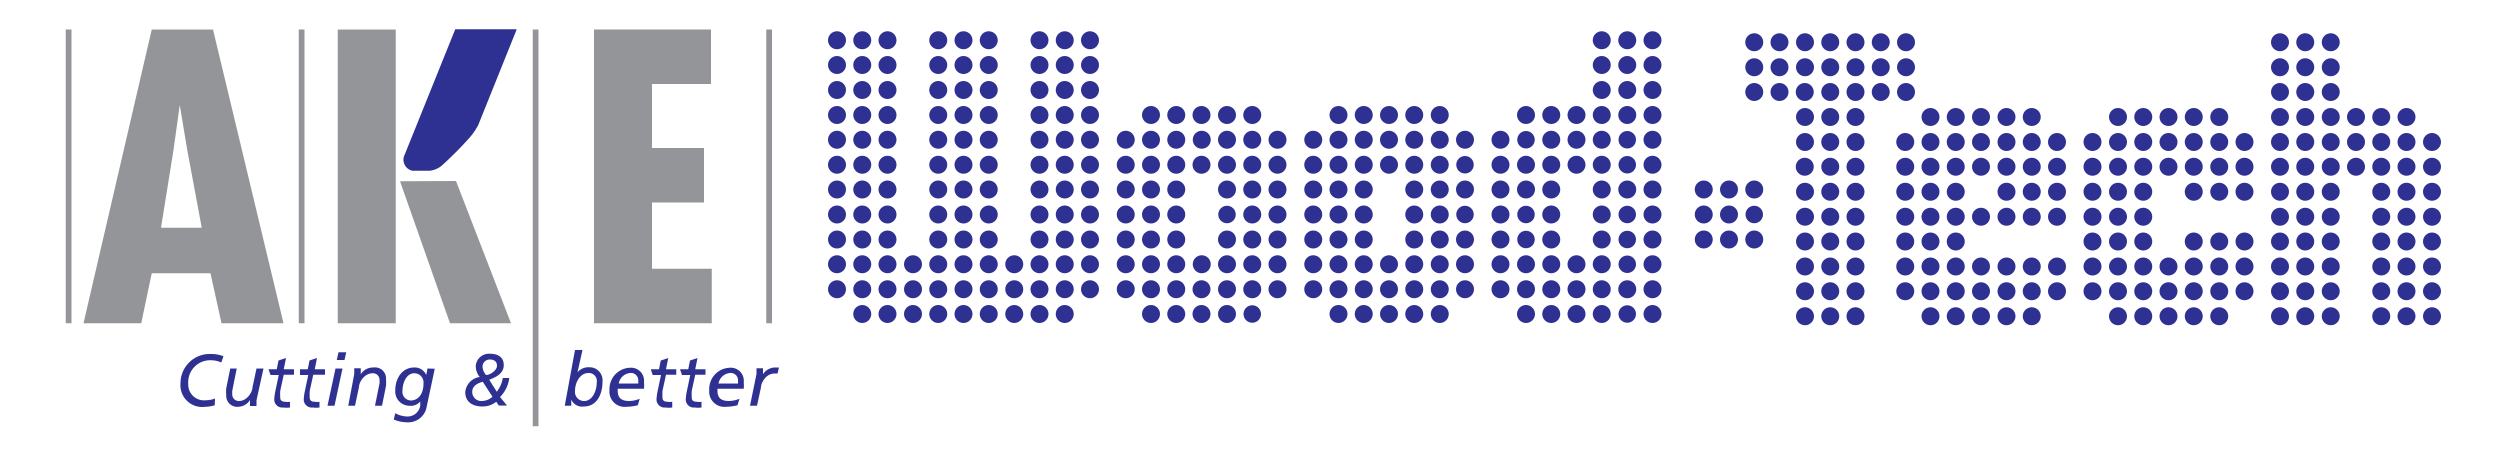 <svg id="Layer_1" data-name="Layer 1" xmlns="http://www.w3.org/2000/svg" viewBox="0 0 100 18"><defs><style>.cls-1,.cls-4{fill:#2e3192;}.cls-1,.cls-3{fill-rule:evenodd;}.cls-2,.cls-3{fill:#939598;}</style></defs><title>Artboard 1</title><path class="cls-1" d="M8.6,15.94a1,1,0,0,1-.37.07.63.63,0,0,1-.7-.66.88.88,0,0,1,.92-.94,1,1,0,0,1,.4.09l.09-.25a1.33,1.33,0,0,0-.49-.09,1.17,1.17,0,0,0-1.23,1.18.87.87,0,0,0,1,.93,1.27,1.27,0,0,0,.37-.06Z"/><path class="cls-1" d="M10.54,14.74h-.28l-.16.75c0,.18-.21.55-.54.55a.26.26,0,0,1-.27-.27,1.13,1.13,0,0,1,0-.14l.18-.89H9.21l-.16.79a1.4,1.4,0,0,0,0,.27.44.44,0,0,0,.5.47A.57.57,0,0,0,10,16h0l0,.24h.26c0-.09,0-.17,0-.23Z"/><path class="cls-1" d="M10.82,15h.33l-.13.62a2.1,2.1,0,0,0-.05.35.32.32,0,0,0,.36.33,1,1,0,0,0,.27,0l0-.23a.5.5,0,0,1-.19,0c-.14,0-.2-.06-.2-.16a2.24,2.24,0,0,1,0-.28l.14-.64h.41l0-.22h-.41l.09-.45-.3.1-.07.35h-.33Z"/><path class="cls-1" d="M12,15h.33l-.13.62a2.1,2.1,0,0,0-.05.35.32.32,0,0,0,.36.33.92.92,0,0,0,.27,0l0-.23a.5.5,0,0,1-.19,0c-.14,0-.2-.06-.2-.16a1.93,1.93,0,0,1,0-.28l.14-.64H13l0-.22h-.41l.09-.45-.3.1-.07.35H12Z"/><path class="cls-1" d="M13.1,16.23h.28l.32-1.49h-.28Zm.75-2.14h-.31l-.07.31h.31Z"/><path class="cls-1" d="M13.93,16.23h.27l.16-.75c0-.18.2-.55.55-.55a.26.26,0,0,1,.27.27.82.82,0,0,1,0,.14l-.18.89h.28l.16-.79a1.59,1.59,0,0,0,0-.27.44.44,0,0,0-.5-.47.58.58,0,0,0-.51.27h0l0-.24h-.26c0,.09,0,.17,0,.23Z"/><path class="cls-1" d="M17.1,14.74l-.05.26h0a.5.5,0,0,0-.49-.3c-.43,0-.75.38-.75.93a.57.57,0,0,0,.56.6.5.5,0,0,0,.44-.17h0l0,.16a.51.51,0,0,1-.52.44,1.07,1.07,0,0,1-.48-.13l-.06.25a1.36,1.36,0,0,0,.5.11.75.75,0,0,0,.8-.54l.34-1.6Zm-1,.88c0-.29.15-.69.47-.69a.37.37,0,0,1,.37.41c0,.49-.27.68-.51.68A.35.35,0,0,1,16.1,15.61Z"/><path class="cls-1" d="M19.57,15.19c.28-.11.58-.25.58-.59s-.27-.45-.55-.45a.53.53,0,0,0-.57.49.69.69,0,0,0,.16.44.67.67,0,0,0-.58.61c0,.37.27.57.7.57a.88.88,0,0,0,.54-.19l.1.15h.33L20,15.88a1.29,1.29,0,0,0,.37-.76h-.26a1.14,1.14,0,0,1-.24.55Zm.13.68a.66.66,0,0,1-.42.17.36.36,0,0,1-.39-.37c0-.24.23-.35.42-.4ZM19.44,15a.59.59,0,0,1-.14-.33.29.29,0,0,1,.3-.29c.15,0,.28.07.28.25S19.61,15,19.44,15Z"/><path class="cls-1" d="M23,15.65c0-.37.21-.73.54-.73a.32.32,0,0,1,.33.37c0,.37-.19.75-.5.75A.36.36,0,0,1,23,15.65Zm-.41.58h.26l0-.25h0a.47.47,0,0,0,.5.28c.5,0,.75-.45.75-1a.52.52,0,0,0-.53-.57.58.58,0,0,0-.47.2h0L23.3,14H23Z"/><path class="cls-1" d="M24.75,15.34a.51.51,0,0,1,.46-.42.29.29,0,0,1,.32.3.72.72,0,0,1,0,.12Zm.84.61a1.14,1.14,0,0,1-.42.09c-.27,0-.46-.09-.46-.4a.43.43,0,0,1,0-.09h1.05a1.63,1.63,0,0,0,0-.27.52.52,0,0,0-.56-.57.85.85,0,0,0-.82.89.61.61,0,0,0,.69.67,1.93,1.93,0,0,0,.44-.06Z"/><path class="cls-1" d="M26.11,15h.33l-.13.62a2.3,2.3,0,0,0-.05.35.32.32,0,0,0,.36.33.93.93,0,0,0,.27,0l0-.23a.51.51,0,0,1-.19,0c-.14,0-.2-.06-.2-.16a2.18,2.18,0,0,1,0-.28l.14-.64h.41l0-.22h-.41l.09-.45-.3.1-.07.35h-.33Z"/><path class="cls-1" d="M27.28,15h.33l-.13.62a2.26,2.26,0,0,0-.05.35.32.32,0,0,0,.36.33.94.94,0,0,0,.27,0l0-.23a.51.51,0,0,1-.19,0c-.14,0-.2-.06-.2-.16a2.24,2.24,0,0,1,0-.28l.14-.64h.41l0-.22h-.41l.09-.45-.3.1-.07.35h-.33Z"/><path class="cls-1" d="M28.74,15.34a.51.51,0,0,1,.46-.42.29.29,0,0,1,.32.3,1,1,0,0,1,0,.12Zm.84.61a1.15,1.15,0,0,1-.42.09c-.27,0-.46-.09-.46-.4a.45.45,0,0,1,0-.09h1.05a1.66,1.66,0,0,0,0-.27.52.52,0,0,0-.56-.57.85.85,0,0,0-.82.89.61.61,0,0,0,.69.67,1.93,1.93,0,0,0,.44-.06Z"/><path class="cls-1" d="M30,16.23h.28l.16-.74c0-.18.2-.55.54-.55l.12,0,.06-.24-.13,0a.58.58,0,0,0-.51.27h0l0-.24h-.26c0,.09,0,.17,0,.23Z"/><rect class="cls-2" x="21.31" y="1.18" width="0.23" height="15.87"/><path class="cls-3" d="M15.83,6.43v6.5H13.51V1.18h2.32Zm2.41.81,2.2,5.69H18L16,7.25Z"/><path class="cls-3" d="M6.07,1.18,3.34,12.93H5.65l.42-2H8.42l.44,2h2.48L8.52,1.18Zm2,7.93H6.44L6.94,6,7.19,4.2h0L7.49,6Z"/><polygon class="cls-3" points="23.76 1.18 23.76 12.93 28.47 12.93 28.47 10.75 26.08 10.75 26.08 8.1 28.16 8.1 28.16 5.92 26.08 5.92 26.08 3.36 28.44 3.36 28.44 1.18 23.76 1.18"/><rect class="cls-2" x="2.63" y="1.18" width="0.23" height="11.75"/><rect class="cls-2" x="11.95" y="1.18" width="0.23" height="11.75"/><rect class="cls-2" x="30.65" y="1.18" width="0.23" height="11.75"/><circle class="cls-4" cx="33.48" cy="2.6" r="0.36"/><circle class="cls-4" cx="33.48" cy="3.6" r="0.36"/><circle class="cls-4" cx="33.48" cy="4.6" r="0.36"/><circle class="cls-4" cx="33.48" cy="5.59" r="0.36"/><circle class="cls-4" cx="33.48" cy="6.59" r="0.36"/><circle class="cls-4" cx="33.48" cy="7.58" r="0.36"/><circle class="cls-4" cx="33.48" cy="8.58" r="0.36"/><circle class="cls-4" cx="33.48" cy="9.58" r="0.36"/><circle class="cls-4" cx="33.48" cy="10.57" r="0.36"/><circle class="cls-4" cx="33.48" cy="11.57" r="0.36"/><circle class="cls-4" cx="35.5" cy="2.6" r="0.36"/><circle class="cls-4" cx="35.5" cy="3.6" r="0.36"/><circle class="cls-4" cx="35.5" cy="4.6" r="0.36"/><circle class="cls-4" cx="35.5" cy="5.59" r="0.36"/><circle class="cls-4" cx="35.5" cy="6.59" r="0.36"/><circle class="cls-4" cx="35.5" cy="7.58" r="0.36"/><circle class="cls-4" cx="35.5" cy="8.58" r="0.36"/><circle class="cls-4" cx="35.5" cy="9.58" r="0.36"/><circle class="cls-4" cx="35.5" cy="10.57" r="0.36"/><circle class="cls-4" cx="35.5" cy="11.57" r="0.36"/><circle class="cls-4" cx="35.5" cy="12.56" r="0.36"/><circle class="cls-4" cx="36.52" cy="10.57" r="0.36"/><circle class="cls-4" cx="36.52" cy="11.57" r="0.36"/><circle class="cls-4" cx="36.52" cy="12.56" r="0.36"/><circle class="cls-4" cx="37.53" cy="2.6" r="0.36"/><circle class="cls-4" cx="37.53" cy="3.6" r="0.36"/><circle class="cls-4" cx="37.53" cy="4.6" r="0.36"/><circle class="cls-4" cx="37.53" cy="5.59" r="0.36"/><circle class="cls-4" cx="37.53" cy="6.59" r="0.36"/><circle class="cls-4" cx="37.53" cy="7.58" r="0.36"/><circle class="cls-4" cx="37.53" cy="8.58" r="0.36"/><circle class="cls-4" cx="37.53" cy="9.58" r="0.36"/><circle class="cls-4" cx="37.53" cy="10.57" r="0.36"/><circle class="cls-4" cx="37.53" cy="11.57" r="0.36"/><circle class="cls-4" cx="37.53" cy="12.56" r="0.36"/><circle class="cls-4" cx="38.54" cy="2.6" r="0.36"/><circle class="cls-4" cx="38.54" cy="3.6" r="0.36"/><circle class="cls-4" cx="38.54" cy="4.6" r="0.36"/><circle class="cls-4" cx="38.54" cy="5.59" r="0.36"/><circle class="cls-4" cx="38.54" cy="6.59" r="0.36"/><circle class="cls-4" cx="38.54" cy="7.58" r="0.36"/><circle class="cls-4" cx="38.54" cy="8.58" r="0.36"/><circle class="cls-4" cx="38.54" cy="9.58" r="0.36"/><circle class="cls-4" cx="38.54" cy="10.57" r="0.36"/><circle class="cls-4" cx="38.54" cy="11.57" r="0.36"/><circle class="cls-4" cx="38.54" cy="12.56" r="0.36"/><circle class="cls-4" cx="39.55" cy="2.6" r="0.36"/><circle class="cls-4" cx="39.55" cy="3.6" r="0.36"/><circle class="cls-4" cx="39.55" cy="4.6" r="0.36"/><circle class="cls-4" cx="39.55" cy="5.59" r="0.36"/><circle class="cls-4" cx="39.55" cy="6.59" r="0.36"/><circle class="cls-4" cx="39.55" cy="7.58" r="0.36"/><circle class="cls-4" cx="39.55" cy="8.58" r="0.36"/><circle class="cls-4" cx="39.55" cy="9.58" r="0.36"/><circle class="cls-4" cx="39.55" cy="10.57" r="0.36"/><circle class="cls-4" cx="39.55" cy="11.57" r="0.36"/><circle class="cls-4" cx="39.55" cy="12.56" r="0.36"/><circle class="cls-4" cx="40.57" cy="10.57" r="0.36"/><circle class="cls-4" cx="40.57" cy="11.57" r="0.36"/><circle class="cls-4" cx="40.57" cy="12.56" r="0.36"/><circle class="cls-4" cx="42.59" cy="2.6" r="0.36"/><circle class="cls-4" cx="42.59" cy="3.6" r="0.36"/><circle class="cls-4" cx="42.59" cy="4.6" r="0.36"/><circle class="cls-4" cx="42.59" cy="5.59" r="0.36"/><circle class="cls-4" cx="42.59" cy="6.59" r="0.36"/><circle class="cls-4" cx="42.59" cy="7.58" r="0.36"/><circle class="cls-4" cx="42.59" cy="8.58" r="0.36"/><circle class="cls-4" cx="42.59" cy="9.58" r="0.36"/><circle class="cls-4" cx="42.59" cy="10.57" r="0.36"/><circle class="cls-4" cx="42.59" cy="11.57" r="0.36"/><circle class="cls-4" cx="42.59" cy="12.56" r="0.36"/><circle class="cls-4" cx="43.6" cy="2.6" r="0.36"/><circle class="cls-4" cx="43.6" cy="3.6" r="0.36"/><circle class="cls-4" cx="43.6" cy="4.6" r="0.36"/><circle class="cls-4" cx="43.6" cy="5.59" r="0.36"/><circle class="cls-4" cx="43.6" cy="6.59" r="0.36"/><circle class="cls-4" cx="43.6" cy="7.58" r="0.36"/><circle class="cls-4" cx="43.6" cy="8.58" r="0.36"/><circle class="cls-4" cx="43.6" cy="9.58" r="0.36"/><circle class="cls-4" cx="43.6" cy="10.57" r="0.36"/><circle class="cls-4" cx="43.6" cy="11.57" r="0.36"/><circle class="cls-4" cx="41.58" cy="2.6" r="0.36"/><circle class="cls-4" cx="41.58" cy="3.6" r="0.36"/><circle class="cls-4" cx="41.58" cy="4.6" r="0.36"/><circle class="cls-4" cx="41.58" cy="5.59" r="0.36"/><circle class="cls-4" cx="41.58" cy="6.59" r="0.36"/><circle class="cls-4" cx="41.58" cy="7.58" r="0.36"/><circle class="cls-4" cx="41.58" cy="8.58" r="0.36"/><circle class="cls-4" cx="41.58" cy="9.58" r="0.36"/><circle class="cls-4" cx="41.58" cy="10.57" r="0.36"/><circle class="cls-4" cx="41.58" cy="11.57" r="0.36"/><circle class="cls-4" cx="41.58" cy="12.56" r="0.36"/><circle class="cls-4" cx="45.03" cy="5.59" r="0.36"/><circle class="cls-4" cx="45.03" cy="6.59" r="0.36"/><circle class="cls-4" cx="45.03" cy="7.58" r="0.36"/><circle class="cls-4" cx="45.03" cy="8.58" r="0.36"/><circle class="cls-4" cx="45.03" cy="9.58" r="0.36"/><circle class="cls-4" cx="45.03" cy="10.57" r="0.36"/><circle class="cls-4" cx="45.03" cy="11.57" r="0.36"/><circle class="cls-4" cx="46.04" cy="4.6" r="0.36"/><circle class="cls-4" cx="46.04" cy="5.59" r="0.36"/><circle class="cls-4" cx="46.04" cy="6.59" r="0.36"/><circle class="cls-4" cx="46.04" cy="7.58" r="0.36"/><circle class="cls-4" cx="46.04" cy="8.58" r="0.36"/><circle class="cls-4" cx="46.04" cy="9.58" r="0.36"/><circle class="cls-4" cx="46.04" cy="10.57" r="0.36"/><circle class="cls-4" cx="46.04" cy="11.57" r="0.36"/><circle class="cls-4" cx="46.04" cy="12.56" r="0.36"/><circle class="cls-4" cx="47.05" cy="4.6" r="0.36"/><circle class="cls-4" cx="47.05" cy="5.59" r="0.36"/><circle class="cls-4" cx="47.05" cy="6.59" r="0.36"/><circle class="cls-4" cx="47.05" cy="7.58" r="0.36"/><circle class="cls-4" cx="47.05" cy="8.58" r="0.36"/><circle class="cls-4" cx="47.05" cy="9.58" r="0.36"/><circle class="cls-4" cx="47.05" cy="10.57" r="0.36"/><circle class="cls-4" cx="47.05" cy="11.57" r="0.36"/><circle class="cls-4" cx="47.05" cy="12.56" r="0.36"/><circle class="cls-4" cx="48.06" cy="4.6" r="0.36"/><circle class="cls-4" cx="48.07" cy="5.59" r="0.36"/><circle class="cls-4" cx="48.06" cy="6.59" r="0.36"/><circle class="cls-4" cx="48.07" cy="10.57" r="0.36"/><circle class="cls-4" cx="48.06" cy="11.57" r="0.36"/><circle class="cls-4" cx="48.06" cy="12.56" r="0.36"/><circle class="cls-4" cx="50.09" cy="4.6" r="0.36"/><circle class="cls-4" cx="50.09" cy="5.59" r="0.36"/><circle class="cls-4" cx="50.09" cy="6.59" r="0.36"/><circle class="cls-4" cx="50.09" cy="7.58" r="0.36"/><circle class="cls-4" cx="50.09" cy="8.58" r="0.36"/><circle class="cls-4" cx="50.09" cy="9.58" r="0.36"/><circle class="cls-4" cx="50.09" cy="10.57" r="0.36"/><circle class="cls-4" cx="50.09" cy="11.57" r="0.36"/><circle class="cls-4" cx="50.09" cy="12.56" r="0.35"/><circle class="cls-4" cx="51.1" cy="5.59" r="0.36"/><circle class="cls-4" cx="51.1" cy="6.59" r="0.36"/><circle class="cls-4" cx="51.1" cy="7.58" r="0.36"/><circle class="cls-4" cx="51.1" cy="8.58" r="0.36"/><circle class="cls-4" cx="51.1" cy="9.58" r="0.36"/><circle class="cls-4" cx="51.1" cy="10.57" r="0.36"/><circle class="cls-4" cx="51.1" cy="11.57" r="0.36"/><circle class="cls-4" cx="49.08" cy="4.6" r="0.36"/><circle class="cls-4" cx="49.08" cy="5.59" r="0.36"/><circle class="cls-4" cx="49.08" cy="6.59" r="0.36"/><circle class="cls-4" cx="49.08" cy="7.58" r="0.36"/><circle class="cls-4" cx="49.08" cy="8.58" r="0.35"/><circle class="cls-4" cx="49.08" cy="9.58" r="0.36"/><circle class="cls-4" cx="49.08" cy="10.57" r="0.36"/><circle class="cls-4" cx="49.08" cy="11.57" r="0.36"/><circle class="cls-4" cx="49.08" cy="12.56" r="0.36"/><circle class="cls-4" cx="34.49" cy="2.6" r="0.36"/><circle class="cls-4" cx="34.49" cy="3.6" r="0.36"/><circle class="cls-4" cx="34.49" cy="4.6" r="0.36"/><circle class="cls-4" cx="34.49" cy="5.59" r="0.36"/><circle class="cls-4" cx="34.49" cy="6.59" r="0.36"/><circle class="cls-4" cx="34.49" cy="7.58" r="0.36"/><circle class="cls-4" cx="34.49" cy="8.58" r="0.36"/><circle class="cls-4" cx="34.49" cy="9.58" r="0.36"/><circle class="cls-4" cx="34.49" cy="10.57" r="0.36"/><circle class="cls-4" cx="34.49" cy="11.57" r="0.36"/><circle class="cls-4" cx="34.49" cy="12.56" r="0.36"/><circle class="cls-4" cx="53.54" cy="4.6" r="0.36"/><circle class="cls-4" cx="53.54" cy="5.59" r="0.36"/><circle class="cls-4" cx="53.54" cy="6.59" r="0.36"/><circle class="cls-4" cx="53.54" cy="7.58" r="0.36"/><circle class="cls-4" cx="53.54" cy="8.58" r="0.36"/><circle class="cls-4" cx="53.54" cy="9.58" r="0.36"/><circle class="cls-4" cx="53.54" cy="10.57" r="0.36"/><circle class="cls-4" cx="53.54" cy="11.57" r="0.36"/><circle class="cls-4" cx="53.54" cy="12.56" r="0.36"/><circle class="cls-4" cx="54.55" cy="4.6" r="0.36"/><circle class="cls-4" cx="54.55" cy="5.59" r="0.36"/><circle class="cls-4" cx="54.55" cy="6.59" r="0.36"/><circle class="cls-4" cx="54.55" cy="7.58" r="0.36"/><circle class="cls-4" cx="54.55" cy="8.58" r="0.36"/><circle class="cls-4" cx="54.55" cy="9.58" r="0.36"/><circle class="cls-4" cx="54.55" cy="10.57" r="0.36"/><circle class="cls-4" cx="54.55" cy="11.57" r="0.36"/><circle class="cls-4" cx="54.55" cy="12.56" r="0.36"/><circle class="cls-4" cx="55.56" cy="4.6" r="0.36"/><circle class="cls-4" cx="55.56" cy="5.59" r="0.36"/><circle class="cls-4" cx="55.56" cy="6.59" r="0.36"/><circle class="cls-4" cx="55.56" cy="10.57" r="0.36"/><circle class="cls-4" cx="55.56" cy="11.57" r="0.36"/><circle class="cls-4" cx="55.56" cy="12.56" r="0.36"/><circle class="cls-4" cx="56.57" cy="4.6" r="0.36"/><circle class="cls-4" cx="56.57" cy="5.59" r="0.36"/><circle class="cls-4" cx="56.57" cy="6.59" r="0.36"/><circle class="cls-4" cx="56.57" cy="7.58" r="0.36"/><circle class="cls-4" cx="56.57" cy="8.58" r="0.36"/><circle class="cls-4" cx="56.57" cy="9.58" r="0.36"/><circle class="cls-4" cx="56.57" cy="10.57" r="0.36"/><circle class="cls-4" cx="56.57" cy="11.57" r="0.36"/><circle class="cls-4" cx="56.57" cy="12.56" r="0.36"/><circle class="cls-4" cx="57.59" cy="4.6" r="0.36"/><circle class="cls-4" cx="57.59" cy="5.59" r="0.36"/><circle class="cls-4" cx="57.59" cy="6.59" r="0.36"/><circle class="cls-4" cx="57.59" cy="7.58" r="0.36"/><circle class="cls-4" cx="57.59" cy="8.58" r="0.36"/><circle class="cls-4" cx="57.59" cy="9.58" r="0.36"/><circle class="cls-4" cx="57.59" cy="10.57" r="0.36"/><circle class="cls-4" cx="57.59" cy="11.57" r="0.36"/><circle class="cls-4" cx="57.59" cy="12.56" r="0.36"/><circle class="cls-4" cx="58.6" cy="5.59" r="0.36"/><circle class="cls-4" cx="58.6" cy="6.59" r="0.35"/><circle class="cls-4" cx="58.6" cy="7.58" r="0.36"/><circle class="cls-4" cx="58.6" cy="8.58" r="0.35"/><circle class="cls-4" cx="58.6" cy="9.58" r="0.36"/><circle class="cls-4" cx="58.6" cy="10.57" r="0.36"/><circle class="cls-4" cx="58.6" cy="11.57" r="0.36"/><circle class="cls-4" cx="52.53" cy="5.59" r="0.36"/><circle class="cls-4" cx="52.53" cy="6.59" r="0.36"/><circle class="cls-4" cx="52.53" cy="7.58" r="0.36"/><circle class="cls-4" cx="52.53" cy="8.58" r="0.36"/><circle class="cls-4" cx="52.53" cy="9.58" r="0.36"/><circle class="cls-4" cx="52.53" cy="10.57" r="0.36"/><circle class="cls-4" cx="52.53" cy="11.57" r="0.36"/><circle class="cls-4" cx="61.04" cy="4.6" r="0.36"/><circle class="cls-4" cx="61.04" cy="5.59" r="0.35"/><circle class="cls-4" cx="61.04" cy="6.59" r="0.36"/><circle class="cls-4" cx="61.04" cy="7.58" r="0.36"/><circle class="cls-4" cx="61.04" cy="8.58" r="0.35"/><circle class="cls-4" cx="61.04" cy="9.58" r="0.35"/><circle class="cls-4" cx="61.04" cy="10.57" r="0.36"/><circle class="cls-4" cx="61.04" cy="11.57" r="0.36"/><circle class="cls-4" cx="62.05" cy="4.6" r="0.36"/><circle class="cls-4" cx="62.05" cy="5.59" r="0.36"/><circle class="cls-4" cx="62.05" cy="6.59" r="0.36"/><circle class="cls-4" cx="62.05" cy="7.58" r="0.36"/><circle class="cls-4" cx="62.05" cy="8.58" r="0.36"/><circle class="cls-4" cx="62.05" cy="9.58" r="0.36"/><circle class="cls-4" cx="62.05" cy="10.57" r="0.36"/><circle class="cls-4" cx="62.05" cy="11.57" r="0.36"/><circle class="cls-4" cx="63.06" cy="4.6" r="0.36"/><circle class="cls-4" cx="63.06" cy="5.59" r="0.36"/><circle class="cls-4" cx="63.06" cy="6.59" r="0.36"/><circle class="cls-4" cx="63.06" cy="10.57" r="0.36"/><circle class="cls-4" cx="63.06" cy="11.57" r="0.36"/><circle class="cls-4" cx="64.07" cy="2.6" r="0.36"/><circle class="cls-4" cx="64.07" cy="3.6" r="0.36"/><circle class="cls-4" cx="64.07" cy="4.6" r="0.36"/><circle class="cls-4" cx="64.07" cy="5.59" r="0.36"/><circle class="cls-4" cx="64.07" cy="6.59" r="0.36"/><circle class="cls-4" cx="64.07" cy="7.58" r="0.36"/><circle class="cls-4" cx="64.07" cy="8.58" r="0.36"/><circle class="cls-4" cx="64.07" cy="9.58" r="0.36"/><circle class="cls-4" cx="64.07" cy="10.57" r="0.36"/><circle class="cls-4" cx="64.07" cy="11.57" r="0.36"/><circle class="cls-4" cx="65.09" cy="2.6" r="0.36"/><circle class="cls-4" cx="65.09" cy="3.6" r="0.36"/><circle class="cls-4" cx="65.09" cy="4.6" r="0.36"/><circle class="cls-4" cx="65.09" cy="5.59" r="0.35"/><circle class="cls-4" cx="65.09" cy="6.59" r="0.35"/><circle class="cls-4" cx="65.09" cy="7.58" r="0.36"/><circle class="cls-4" cx="65.09" cy="8.58" r="0.35"/><circle class="cls-4" cx="65.09" cy="9.58" r="0.35"/><circle class="cls-4" cx="65.09" cy="10.57" r="0.35"/><circle class="cls-4" cx="65.09" cy="11.57" r="0.36"/><circle class="cls-4" cx="66.1" cy="2.6" r="0.36"/><circle class="cls-4" cx="66.1" cy="3.6" r="0.36"/><circle class="cls-4" cx="66.1" cy="4.6" r="0.36"/><circle class="cls-4" cx="66.1" cy="5.59" r="0.36"/><circle class="cls-4" cx="66.1" cy="6.59" r="0.36"/><circle class="cls-4" cx="66.1" cy="7.58" r="0.36"/><circle class="cls-4" cx="66.1" cy="8.58" r="0.36"/><circle class="cls-4" cx="66.1" cy="9.58" r="0.36"/><circle class="cls-4" cx="66.1" cy="10.57" r="0.36"/><circle class="cls-4" cx="66.1" cy="11.57" r="0.36"/><circle class="cls-4" cx="60.02" cy="5.59" r="0.36"/><circle class="cls-4" cx="60.02" cy="6.59" r="0.36"/><circle class="cls-4" cx="60.02" cy="7.58" r="0.36"/><circle class="cls-4" cx="60.02" cy="8.58" r="0.36"/><circle class="cls-4" cx="60.02" cy="9.58" r="0.36"/><circle class="cls-4" cx="60.02" cy="10.57" r="0.36"/><circle class="cls-4" cx="60.02" cy="11.57" r="0.36"/><circle class="cls-4" cx="69.16" cy="7.58" r="0.36"/><circle class="cls-4" cx="69.16" cy="8.58" r="0.36"/><circle class="cls-4" cx="69.16" cy="9.58" r="0.36"/><circle class="cls-4" cx="70.17" cy="7.58" r="0.36"/><circle class="cls-4" cx="70.17" cy="8.58" r="0.35"/><circle class="cls-4" cx="70.17" cy="9.58" r="0.36"/><circle class="cls-4" cx="68.15" cy="7.58" r="0.36"/><circle class="cls-4" cx="68.15" cy="8.58" r="0.36"/><circle class="cls-4" cx="68.15" cy="9.58" r="0.36"/><circle class="cls-4" cx="77.22" cy="4.68" r="0.36"/><circle class="cls-4" cx="77.22" cy="5.68" r="0.36"/><circle class="cls-4" cx="77.22" cy="6.67" r="0.36"/><circle class="cls-4" cx="77.22" cy="7.67" r="0.36"/><circle class="cls-4" cx="77.22" cy="8.67" r="0.36"/><circle class="cls-4" cx="77.22" cy="9.66" r="0.36"/><circle class="cls-4" cx="77.22" cy="10.66" r="0.36"/><circle class="cls-4" cx="77.22" cy="11.65" r="0.36"/><circle class="cls-4" cx="77.22" cy="12.65" r="0.36"/><circle class="cls-4" cx="78.23" cy="4.68" r="0.36"/><circle class="cls-4" cx="78.23" cy="5.68" r="0.36"/><circle class="cls-4" cx="78.23" cy="6.67" r="0.36"/><circle class="cls-4" cx="78.23" cy="7.67" r="0.36"/><circle class="cls-4" cx="78.23" cy="8.67" r="0.36"/><circle class="cls-4" cx="78.23" cy="9.66" r="0.36"/><circle class="cls-4" cx="78.23" cy="10.66" r="0.36"/><circle class="cls-4" cx="78.23" cy="11.65" r="0.36"/><circle class="cls-4" cx="78.23" cy="12.65" r="0.36"/><circle class="cls-4" cx="79.24" cy="4.68" r="0.36"/><circle class="cls-4" cx="79.24" cy="5.68" r="0.36"/><circle class="cls-4" cx="79.24" cy="6.67" r="0.36"/><circle class="cls-4" cx="79.24" cy="8.67" r="0.36"/><circle class="cls-4" cx="79.24" cy="10.66" r="0.36"/><circle class="cls-4" cx="79.24" cy="11.65" r="0.36"/><circle class="cls-4" cx="79.24" cy="12.65" r="0.36"/><circle class="cls-4" cx="80.26" cy="4.68" r="0.36"/><circle class="cls-4" cx="80.26" cy="5.68" r="0.36"/><circle class="cls-4" cx="80.26" cy="6.67" r="0.36"/><circle class="cls-4" cx="80.26" cy="7.67" r="0.36"/><circle class="cls-4" cx="80.26" cy="8.67" r="0.36"/><circle class="cls-4" cx="80.26" cy="10.66" r="0.36"/><circle class="cls-4" cx="80.26" cy="11.65" r="0.36"/><circle class="cls-4" cx="80.26" cy="12.65" r="0.36"/><circle class="cls-4" cx="82.28" cy="5.68" r="0.36"/><circle class="cls-4" cx="82.28" cy="6.67" r="0.36"/><circle class="cls-4" cx="82.28" cy="7.67" r="0.36"/><circle class="cls-4" cx="82.28" cy="8.67" r="0.36"/><circle class="cls-4" cx="82.28" cy="10.66" r="0.36"/><circle class="cls-4" cx="82.28" cy="11.65" r="0.36"/><circle class="cls-4" cx="81.27" cy="4.68" r="0.36"/><circle class="cls-4" cx="81.27" cy="5.68" r="0.36"/><circle class="cls-4" cx="81.27" cy="6.67" r="0.36"/><circle class="cls-4" cx="81.27" cy="7.67" r="0.36"/><circle class="cls-4" cx="81.27" cy="8.67" r="0.36"/><circle class="cls-4" cx="81.27" cy="10.66" r="0.36"/><circle class="cls-4" cx="81.27" cy="11.65" r="0.36"/><circle class="cls-4" cx="81.27" cy="12.65" r="0.36"/><circle class="cls-4" cx="70.17" cy="2.69" r="0.36"/><circle class="cls-4" cx="70.17" cy="3.68" r="0.36"/><circle class="cls-4" cx="71.18" cy="2.69" r="0.36"/><circle class="cls-4" cx="71.18" cy="3.68" r="0.36"/><circle class="cls-4" cx="73.21" cy="2.69" r="0.36"/><circle class="cls-4" cx="73.21" cy="3.68" r="0.36"/><circle class="cls-4" cx="73.21" cy="4.68" r="0.36"/><circle class="cls-4" cx="73.21" cy="5.68" r="0.36"/><circle class="cls-4" cx="73.21" cy="6.67" r="0.36"/><circle class="cls-4" cx="73.21" cy="7.67" r="0.36"/><circle class="cls-4" cx="73.21" cy="8.67" r="0.36"/><circle class="cls-4" cx="73.21" cy="9.66" r="0.36"/><circle class="cls-4" cx="73.21" cy="10.66" r="0.36"/><circle class="cls-4" cx="73.21" cy="11.65" r="0.36"/><circle class="cls-4" cx="73.21" cy="12.65" r="0.36"/><circle class="cls-4" cx="74.22" cy="2.69" r="0.36"/><circle class="cls-4" cx="74.22" cy="3.68" r="0.36"/><circle class="cls-4" cx="74.22" cy="4.68" r="0.36"/><circle class="cls-4" cx="74.22" cy="5.68" r="0.36"/><circle class="cls-4" cx="74.22" cy="6.67" r="0.36"/><circle class="cls-4" cx="74.22" cy="7.67" r="0.36"/><circle class="cls-4" cx="74.22" cy="8.67" r="0.36"/><circle class="cls-4" cx="74.22" cy="9.66" r="0.36"/><circle class="cls-4" cx="74.22" cy="10.66" r="0.36"/><circle class="cls-4" cx="74.22" cy="11.65" r="0.36"/><circle class="cls-4" cx="74.22" cy="12.65" r="0.36"/><circle class="cls-4" cx="72.2" cy="2.69" r="0.36"/><circle class="cls-4" cx="72.19" cy="3.68" r="0.36"/><circle class="cls-4" cx="72.2" cy="4.68" r="0.36"/><circle class="cls-4" cx="72.2" cy="5.68" r="0.36"/><circle class="cls-4" cx="72.19" cy="6.67" r="0.36"/><circle class="cls-4" cx="72.2" cy="7.67" r="0.36"/><circle class="cls-4" cx="72.2" cy="8.67" r="0.36"/><circle class="cls-4" cx="72.2" cy="9.66" r="0.36"/><circle class="cls-4" cx="72.2" cy="10.66" r="0.36"/><circle class="cls-4" cx="72.2" cy="11.65" r="0.36"/><circle class="cls-4" cx="72.2" cy="12.65" r="0.36"/><circle class="cls-4" cx="84.72" cy="4.68" r="0.36"/><circle class="cls-4" cx="84.72" cy="5.68" r="0.36"/><circle class="cls-4" cx="84.72" cy="6.67" r="0.36"/><circle class="cls-4" cx="84.72" cy="7.67" r="0.36"/><circle class="cls-4" cx="84.72" cy="8.67" r="0.36"/><circle class="cls-4" cx="84.72" cy="9.66" r="0.36"/><circle class="cls-4" cx="84.72" cy="10.66" r="0.36"/><circle class="cls-4" cx="84.72" cy="11.65" r="0.36"/><circle class="cls-4" cx="84.72" cy="12.65" r="0.36"/><circle class="cls-4" cx="85.73" cy="4.68" r="0.36"/><circle class="cls-4" cx="85.73" cy="5.68" r="0.36"/><circle class="cls-4" cx="85.73" cy="6.67" r="0.36"/><circle class="cls-4" cx="85.73" cy="7.67" r="0.36"/><circle class="cls-4" cx="85.73" cy="8.67" r="0.36"/><circle class="cls-4" cx="85.73" cy="9.66" r="0.36"/><circle class="cls-4" cx="85.73" cy="10.66" r="0.36"/><circle class="cls-4" cx="85.73" cy="11.65" r="0.36"/><circle class="cls-4" cx="85.73" cy="12.65" r="0.36"/><circle class="cls-4" cx="86.74" cy="4.68" r="0.36"/><circle class="cls-4" cx="86.74" cy="5.68" r="0.36"/><circle class="cls-4" cx="86.74" cy="6.67" r="0.36"/><circle class="cls-4" cx="86.74" cy="10.66" r="0.36"/><circle class="cls-4" cx="86.74" cy="11.65" r="0.36"/><circle class="cls-4" cx="86.74" cy="12.65" r="0.36"/><circle class="cls-4" cx="87.75" cy="4.68" r="0.36"/><circle class="cls-4" cx="87.75" cy="5.68" r="0.36"/><circle class="cls-4" cx="87.75" cy="6.67" r="0.36"/><circle class="cls-4" cx="87.75" cy="7.67" r="0.36"/><circle class="cls-4" cx="87.75" cy="9.66" r="0.36"/><circle class="cls-4" cx="87.75" cy="10.66" r="0.36"/><circle class="cls-4" cx="87.75" cy="11.65" r="0.36"/><circle class="cls-4" cx="87.75" cy="12.65" r="0.36"/><circle class="cls-4" cx="89.78" cy="5.68" r="0.36"/><circle class="cls-4" cx="89.78" cy="6.67" r="0.36"/><circle class="cls-4" cx="89.78" cy="7.67" r="0.36"/><circle class="cls-4" cx="89.78" cy="9.66" r="0.36"/><circle class="cls-4" cx="89.78" cy="10.66" r="0.36"/><circle class="cls-4" cx="89.78" cy="11.65" r="0.36"/><circle class="cls-4" cx="83.7" cy="5.68" r="0.36"/><circle class="cls-4" cx="83.7" cy="6.67" r="0.36"/><circle class="cls-4" cx="83.7" cy="7.67" r="0.36"/><circle class="cls-4" cx="83.7" cy="8.67" r="0.36"/><circle class="cls-4" cx="83.7" cy="9.66" r="0.36"/><circle class="cls-4" cx="83.7" cy="10.66" r="0.36"/><circle class="cls-4" cx="83.7" cy="11.65" r="0.36"/><circle class="cls-4" cx="88.77" cy="4.68" r="0.36"/><circle class="cls-4" cx="88.77" cy="5.68" r="0.36"/><circle class="cls-4" cx="88.77" cy="6.67" r="0.36"/><circle class="cls-4" cx="88.77" cy="7.67" r="0.36"/><circle class="cls-4" cx="88.77" cy="9.66" r="0.36"/><circle class="cls-4" cx="88.77" cy="10.66" r="0.36"/><circle class="cls-4" cx="88.77" cy="11.65" r="0.36"/><circle class="cls-4" cx="88.77" cy="12.65" r="0.36"/><circle class="cls-4" cx="92.21" cy="2.69" r="0.36"/><circle class="cls-4" cx="92.21" cy="3.68" r="0.36"/><circle class="cls-4" cx="92.21" cy="4.68" r="0.36"/><circle class="cls-4" cx="92.21" cy="5.68" r="0.36"/><circle class="cls-4" cx="92.21" cy="6.67" r="0.36"/><circle class="cls-4" cx="92.21" cy="7.67" r="0.36"/><circle class="cls-4" cx="92.21" cy="8.67" r="0.36"/><circle class="cls-4" cx="92.21" cy="9.66" r="0.36"/><circle class="cls-4" cx="92.21" cy="10.66" r="0.36"/><circle class="cls-4" cx="92.21" cy="11.65" r="0.36"/><circle class="cls-4" cx="92.21" cy="12.65" r="0.36"/><circle class="cls-4" cx="93.23" cy="2.69" r="0.36"/><circle class="cls-4" cx="93.23" cy="3.68" r="0.36"/><circle class="cls-4" cx="93.23" cy="4.68" r="0.36"/><circle class="cls-4" cx="93.23" cy="5.68" r="0.36"/><circle class="cls-4" cx="93.23" cy="6.67" r="0.36"/><circle class="cls-4" cx="93.23" cy="7.67" r="0.36"/><circle class="cls-4" cx="93.23" cy="8.67" r="0.36"/><circle class="cls-4" cx="93.23" cy="9.66" r="0.36"/><circle class="cls-4" cx="93.23" cy="10.66" r="0.36"/><circle class="cls-4" cx="93.23" cy="11.65" r="0.36"/><circle class="cls-4" cx="93.23" cy="12.65" r="0.36"/><circle class="cls-4" cx="94.24" cy="4.68" r="0.36"/><circle class="cls-4" cx="94.24" cy="5.68" r="0.36"/><circle class="cls-4" cx="94.24" cy="6.67" r="0.36"/><circle class="cls-4" cx="95.25" cy="4.68" r="0.36"/><circle class="cls-4" cx="95.25" cy="5.68" r="0.36"/><circle class="cls-4" cx="95.25" cy="6.67" r="0.36"/><circle class="cls-4" cx="95.25" cy="7.67" r="0.36"/><circle class="cls-4" cx="95.25" cy="8.67" r="0.36"/><circle class="cls-4" cx="95.25" cy="9.66" r="0.36"/><circle class="cls-4" cx="95.25" cy="10.66" r="0.36"/><circle class="cls-4" cx="95.25" cy="11.65" r="0.36"/><circle class="cls-4" cx="95.25" cy="12.65" r="0.36"/><circle class="cls-4" cx="97.28" cy="5.68" r="0.36"/><circle class="cls-4" cx="97.28" cy="6.67" r="0.36"/><circle class="cls-4" cx="97.28" cy="7.67" r="0.36"/><circle class="cls-4" cx="97.28" cy="8.67" r="0.36"/><circle class="cls-4" cx="97.28" cy="9.66" r="0.36"/><circle class="cls-4" cx="97.28" cy="10.66" r="0.36"/><circle class="cls-4" cx="97.28" cy="11.65" r="0.36"/><circle class="cls-4" cx="97.28" cy="12.65" r="0.36"/><circle class="cls-4" cx="91.2" cy="2.69" r="0.36"/><circle class="cls-4" cx="91.2" cy="3.68" r="0.36"/><circle class="cls-4" cx="91.2" cy="4.68" r="0.36"/><circle class="cls-4" cx="91.2" cy="5.68" r="0.36"/><circle class="cls-4" cx="91.2" cy="6.67" r="0.36"/><circle class="cls-4" cx="91.2" cy="7.67" r="0.36"/><circle class="cls-4" cx="91.2" cy="8.67" r="0.36"/><circle class="cls-4" cx="91.2" cy="9.66" r="0.36"/><circle class="cls-4" cx="91.2" cy="10.66" r="0.36"/><circle class="cls-4" cx="91.2" cy="11.65" r="0.36"/><circle class="cls-4" cx="91.2" cy="12.65" r="0.36"/><circle class="cls-4" cx="96.26" cy="4.68" r="0.36"/><circle class="cls-4" cx="96.26" cy="5.68" r="0.36"/><circle class="cls-4" cx="96.26" cy="6.67" r="0.36"/><circle class="cls-4" cx="96.26" cy="7.67" r="0.36"/><circle class="cls-4" cx="96.26" cy="8.67" r="0.36"/><circle class="cls-4" cx="96.26" cy="9.66" r="0.36"/><circle class="cls-4" cx="96.26" cy="10.66" r="0.36"/><circle class="cls-4" cx="96.26" cy="11.65" r="0.36"/><circle class="cls-4" cx="96.26" cy="12.65" r="0.36"/><circle class="cls-4" cx="76.21" cy="5.68" r="0.36"/><circle class="cls-4" cx="76.21" cy="6.67" r="0.36"/><circle class="cls-4" cx="76.21" cy="7.67" r="0.36"/><circle class="cls-4" cx="76.21" cy="8.67" r="0.36"/><circle class="cls-4" cx="76.21" cy="9.66" r="0.36"/><circle class="cls-4" cx="76.21" cy="10.66" r="0.36"/><circle class="cls-4" cx="76.21" cy="11.65" r="0.36"/><circle class="cls-4" cx="75.23" cy="2.69" r="0.36"/><circle class="cls-4" cx="75.23" cy="3.68" r="0.36"/><circle class="cls-4" cx="76.24" cy="2.69" r="0.36"/><circle class="cls-4" cx="76.24" cy="3.68" r="0.36"/><circle class="cls-4" cx="64.07" cy="1.61" r="0.36"/><circle class="cls-4" cx="65.09" cy="1.61" r="0.36"/><circle class="cls-4" cx="66.1" cy="1.61" r="0.36"/><circle class="cls-4" cx="61.04" cy="12.56" r="0.36"/><circle class="cls-4" cx="62.05" cy="12.56" r="0.36"/><circle class="cls-4" cx="63.06" cy="12.56" r="0.36"/><circle class="cls-4" cx="64.07" cy="12.56" r="0.36"/><circle class="cls-4" cx="65.09" cy="12.56" r="0.35"/><circle class="cls-4" cx="66.1" cy="12.56" r="0.36"/><circle class="cls-4" cx="43.6" cy="1.61" r="0.36"/><circle class="cls-4" cx="42.59" cy="1.61" r="0.36"/><circle class="cls-4" cx="41.58" cy="1.61" r="0.36"/><circle class="cls-4" cx="37.53" cy="1.61" r="0.36"/><circle class="cls-4" cx="38.54" cy="1.61" r="0.36"/><circle class="cls-4" cx="39.55" cy="1.61" r="0.36"/><circle class="cls-4" cx="35.5" cy="1.61" r="0.36"/><circle class="cls-4" cx="34.49" cy="1.61" r="0.36"/><circle class="cls-4" cx="33.48" cy="1.61" r="0.36"/><circle class="cls-4" cx="70.17" cy="1.69" r="0.36"/><circle class="cls-4" cx="71.18" cy="1.69" r="0.36"/><circle class="cls-4" cx="73.21" cy="1.69" r="0.36"/><circle class="cls-4" cx="74.22" cy="1.69" r="0.36"/><circle class="cls-4" cx="72.2" cy="1.69" r="0.36"/><circle class="cls-4" cx="75.23" cy="1.69" r="0.36"/><circle class="cls-4" cx="76.24" cy="1.69" r="0.36"/><circle class="cls-4" cx="92.21" cy="1.69" r="0.36"/><circle class="cls-4" cx="93.23" cy="1.69" r="0.36"/><circle class="cls-4" cx="91.2" cy="1.69" r="0.36"/><path class="cls-1" d="M18.21,1.17h2.46L19.13,5a2.55,2.55,0,0,1-.35.51,14.86,14.86,0,0,1-1.06,1.07.91.91,0,0,1-.53.25H16.5a.45.45,0,0,1-.31-.65Z"/></svg>